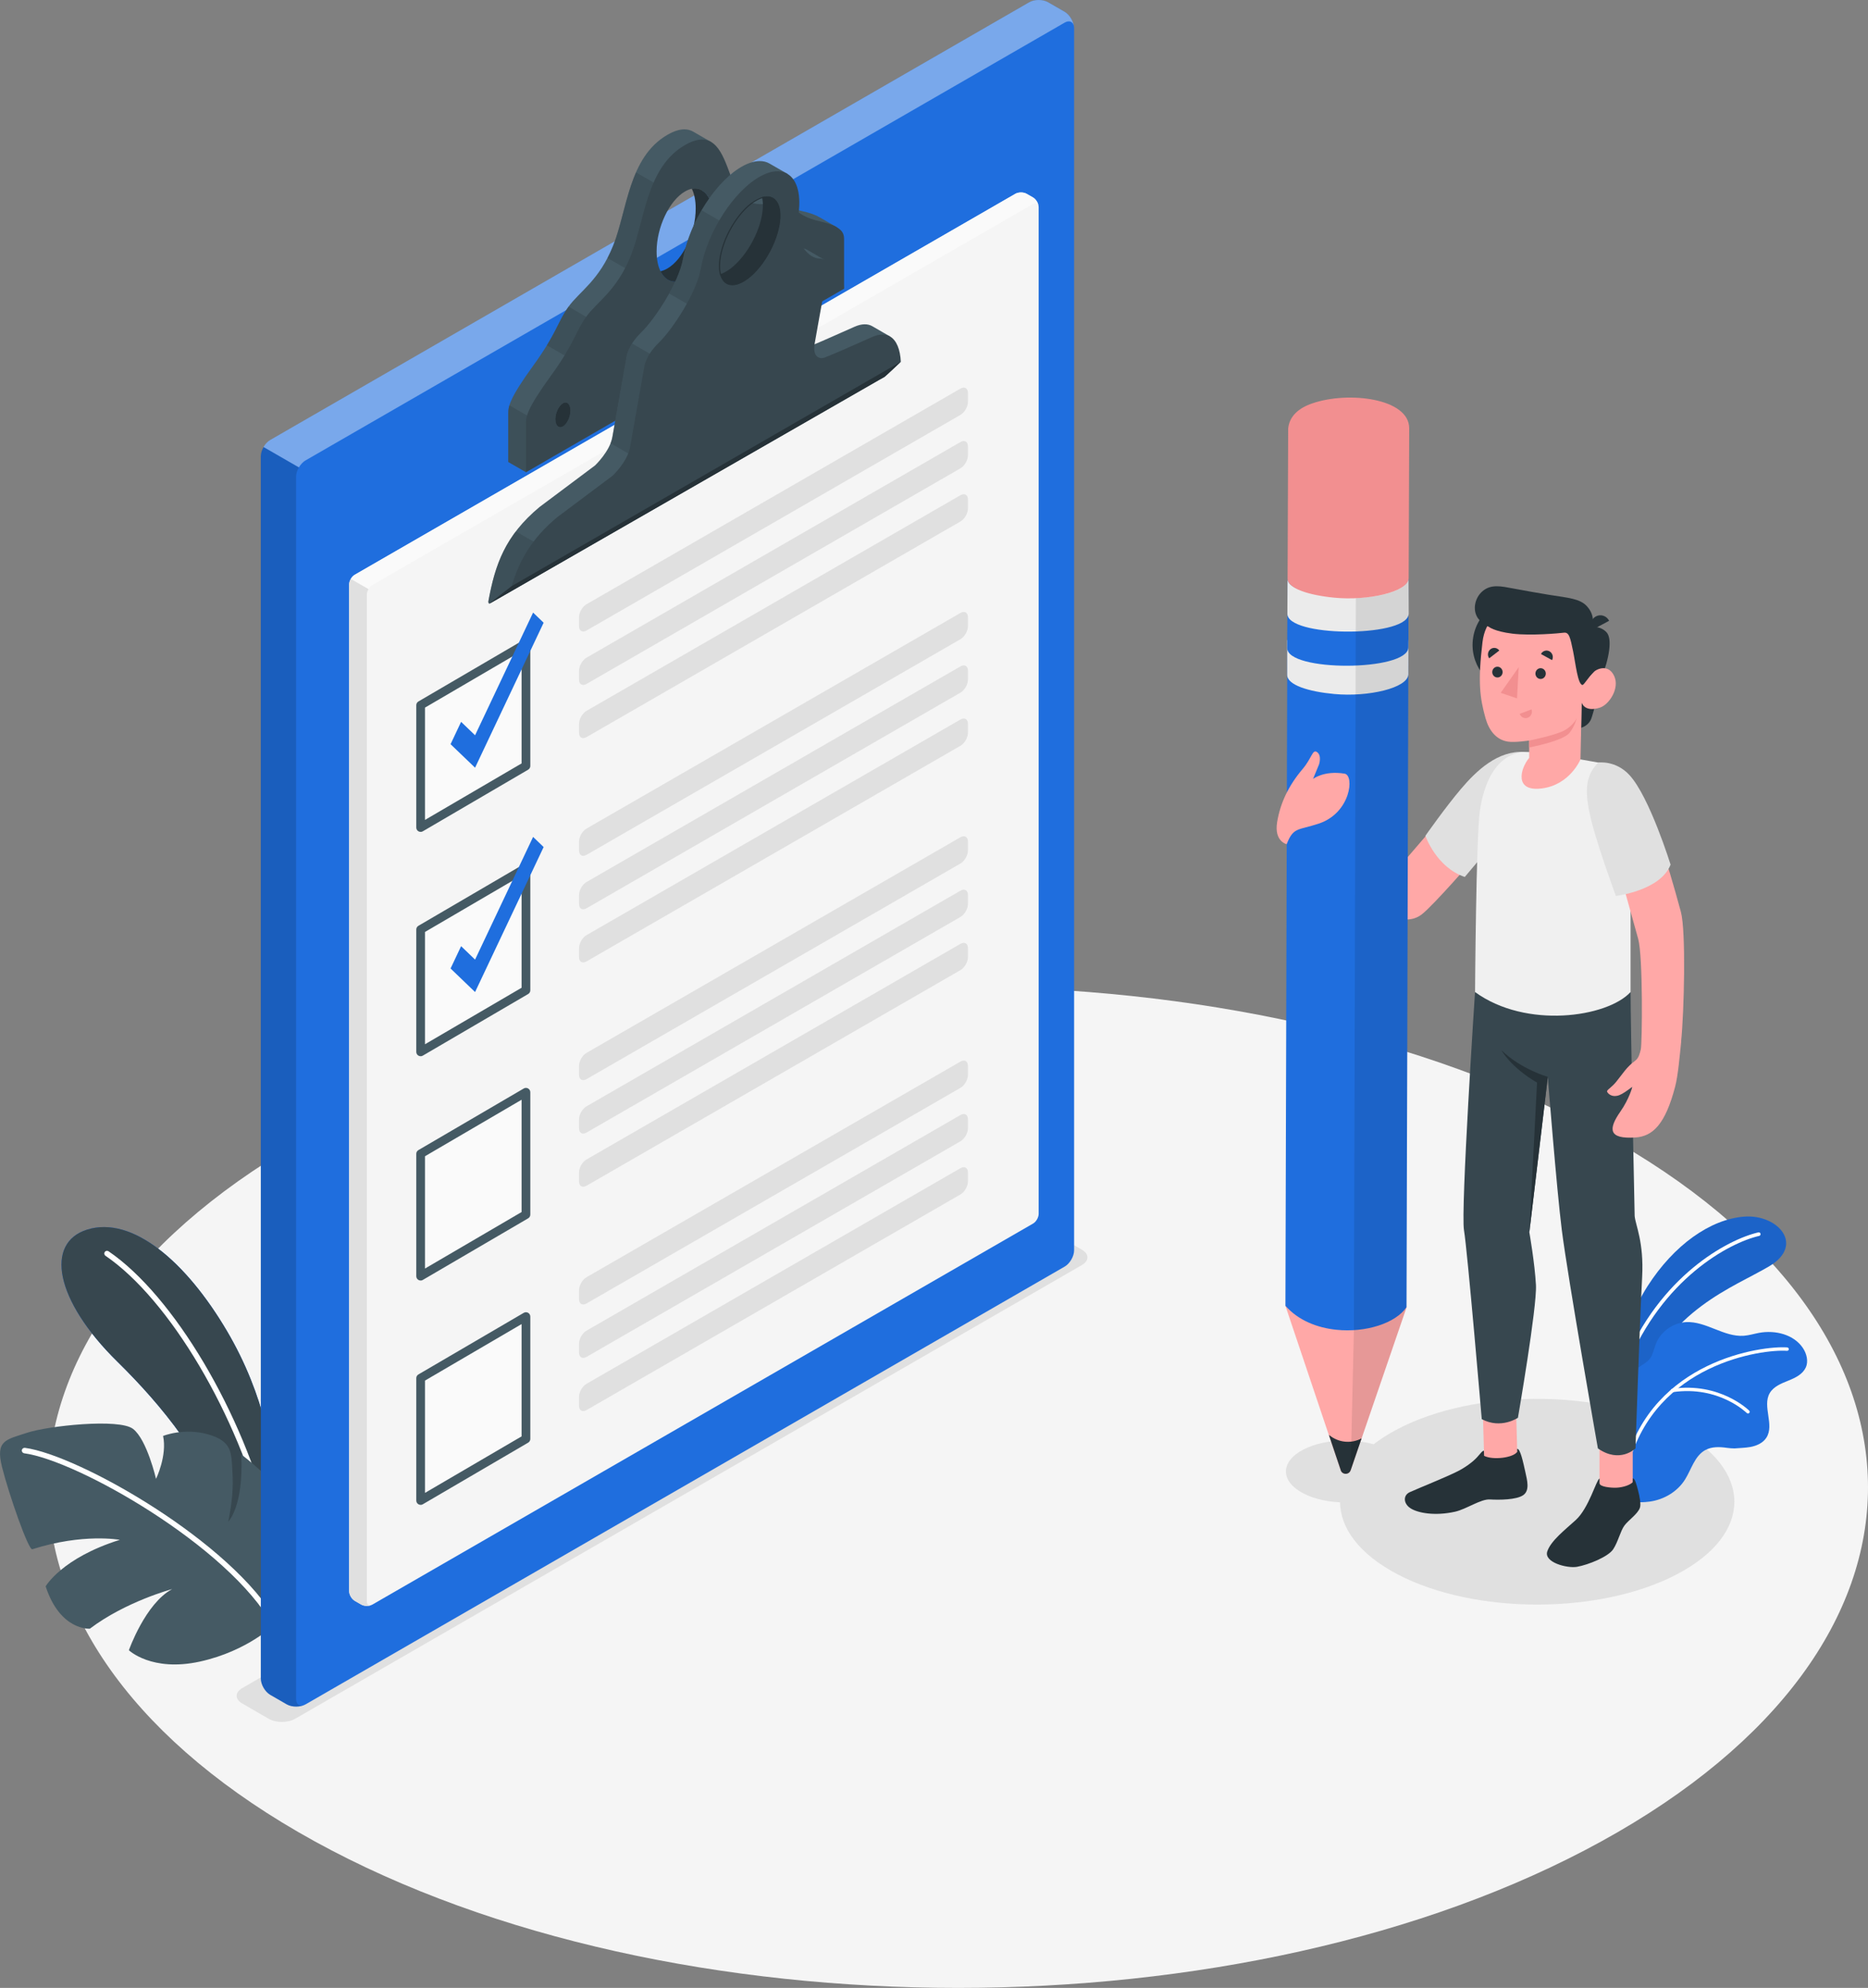 <svg width="172" height="183" viewBox="0 0 172 183" fill="none" xmlns="http://www.w3.org/2000/svg">
<rect x="0" y="0" width="172" height="183" fill="#808080" stroke="none"/>
<g clip-path="url(#clip0_10131_15817)">
<path d="M28.971 169.504C61.69 187.499 114.739 187.499 147.461 169.504C180.18 151.51 180.18 122.334 147.461 104.343C114.743 86.349 61.694 86.349 28.971 104.343C-3.747 122.338 -3.747 151.51 28.971 169.504Z" fill="#F5F5F5"/>
<path d="M22.291 156.809L24.743 158.226C25.413 158.614 26.503 158.614 27.172 158.226L99.626 116.45C100.295 116.062 100.295 115.438 99.626 115.049L97.173 113.633C96.504 113.244 95.414 113.244 94.745 113.633L22.291 155.408C21.621 155.797 21.621 156.421 22.291 156.809Z" fill="#E0E0E0"/>
<path d="M128.705 144.938C135.795 148.636 147.289 148.636 154.378 144.938C161.468 141.24 161.468 135.245 154.378 131.547C147.289 127.849 135.795 127.849 128.705 131.547C121.616 135.245 121.616 141.24 128.705 144.938Z" fill="#E0E0E0"/>
<path d="M120.005 137.474C122.137 138.587 125.596 138.587 127.728 137.474C129.86 136.361 129.86 134.556 127.728 133.444C125.596 132.331 122.137 132.331 120.005 133.444C117.873 134.556 117.873 136.361 120.005 137.474Z" fill="#E0E0E0"/>
<path d="M25.296 137.986C25.392 134.432 24.403 128.473 20.896 122.526C17.145 116.158 12.191 111.896 8.027 113.192C4.152 114.401 5.002 119.652 10.833 125.375C14.921 129.39 19.064 134.484 20.952 140.304L24.23 147.804L25.292 137.986H25.296Z" fill="#1F6EDE"/>
<path d="M25.296 137.986C25.392 134.432 24.403 128.473 20.896 122.526C17.145 116.158 12.191 111.896 8.027 113.192C4.152 114.401 5.002 119.652 10.833 125.375C14.921 129.39 19.064 134.484 20.952 140.304L24.23 147.804L25.292 137.986H25.296Z" fill="#37474F"/>
<path d="M24.647 140.636C24.543 140.624 24.455 140.552 24.431 140.444C21.934 130.294 15.606 119.616 9.711 115.602C9.594 115.522 9.566 115.366 9.643 115.254C9.723 115.138 9.879 115.11 9.991 115.186C15.979 119.26 22.395 130.066 24.916 140.324C24.948 140.46 24.868 140.596 24.731 140.628C24.703 140.636 24.671 140.636 24.643 140.632L24.647 140.636Z" fill="white"/>
<path d="M25.328 149.497C25.328 149.497 22.84 151.986 18.403 152.959C13.967 153.932 11.867 151.914 11.867 151.914C11.867 151.914 13.378 147.616 15.85 146.287C15.85 146.287 11.594 147.42 8.272 149.933C8.272 149.933 5.539 150.137 4.204 146.035C4.204 146.035 5.675 143.43 11.029 141.753C11.029 141.753 7.675 141.12 2.982 142.617C2.633 142.781 0.79 137.482 0.18 135.025C-0.429 132.567 0.573 132.535 2.481 131.899C4.388 131.263 10.977 130.546 12.255 131.543C13.534 132.535 14.367 136.141 14.367 136.141C14.367 136.141 15.405 134.012 15.017 132.187C15.017 132.187 16.924 131.411 19.149 132.039C21.373 132.667 21.297 133.736 21.393 135.321C21.493 137.014 21.393 138.151 21.02 140.076C21.02 140.076 22.447 138.687 22.214 133.888C22.214 133.888 25.312 136.229 26.623 138.323C27.933 140.416 27.973 146.095 25.324 149.493L25.328 149.497Z" fill="#455A64"/>
<path d="M25.344 149.749C25.252 149.753 25.156 149.709 25.108 149.621C21.048 142.341 7.098 134.432 2.228 133.784C2.092 133.764 1.992 133.64 2.012 133.5C2.032 133.36 2.16 133.268 2.296 133.284C7.242 133.944 21.425 141.981 25.549 149.377C25.617 149.497 25.573 149.653 25.453 149.721C25.416 149.741 25.38 149.749 25.344 149.753V149.749Z" fill="white"/>
<path d="M148.724 127.052C148.724 127.052 149.281 122.177 151.709 118.391C154.138 114.605 157.476 112.244 160.59 112C163.704 111.756 166.217 114.613 162.887 116.578C159.556 118.543 153.637 120.549 150.912 127.897L148.728 127.052H148.724Z" fill="#1F6EDE"/>
<path opacity="0.1" d="M148.724 127.052C148.724 127.052 149.281 122.177 151.709 118.391C154.138 114.605 157.476 112.244 160.59 112C163.704 111.756 166.217 114.613 162.887 116.578C159.556 118.543 153.637 120.549 150.912 127.897L148.728 127.052H148.724Z" fill="black"/>
<path d="M149.637 125.784C149.637 125.784 149.613 125.78 149.605 125.776C149.521 125.74 149.481 125.643 149.513 125.559C152.799 117.479 159.055 114.105 161.905 113.449C161.993 113.429 162.085 113.485 162.105 113.573C162.125 113.661 162.069 113.753 161.981 113.773C159.192 114.413 153.06 117.731 149.826 125.683C149.794 125.76 149.717 125.8 149.641 125.784H149.637Z" fill="white"/>
<path d="M166.269 125.88C165.989 126.516 165.295 126.844 164.646 127.104C164.005 127.36 163.299 127.645 162.951 128.245C162.249 129.458 163.404 131.163 162.646 132.343C162.33 132.84 161.74 133.1 161.163 133.204C160.682 133.292 160.193 133.292 159.705 133.336C159.468 133.332 159.236 133.316 159.011 133.284C158.342 133.188 157.617 133.156 157.003 133.496C156.038 134.036 155.741 135.253 155.156 136.193C154.455 137.318 153.212 138.05 151.906 138.231C151.473 138.287 150.667 138.367 150.222 138.119C150.186 138.099 150.158 138.083 150.13 138.062C150.13 138.062 150.126 138.058 150.122 138.054C150.062 137.986 149.986 137.898 149.954 137.85C149.946 137.842 149.942 137.83 149.938 137.822C149.766 137.194 150.046 136.538 150.058 135.889C150.058 135.849 150.058 135.809 150.058 135.773C150.03 135.017 150.01 134.268 149.994 133.516C149.958 132.131 149.942 130.742 149.954 129.354C149.962 128.453 149.854 127.468 150.234 126.62C150.655 125.687 151.709 125.667 152.106 124.751C152.266 124.387 152.351 123.995 152.503 123.626C152.964 122.546 154.074 121.765 155.252 121.709C157.088 121.617 158.731 123.098 160.566 122.966C161.039 122.93 161.504 122.786 161.969 122.698C163.456 122.422 165.171 122.842 166.009 124.099C166.357 124.623 166.526 125.315 166.273 125.892L166.269 125.88Z" fill="#1F6EDE"/>
<path d="M149.79 134.929C149.79 134.929 149.782 134.929 149.778 134.929C149.693 134.905 149.645 134.821 149.665 134.737C152.198 125.239 162.217 123.866 164.562 124.039C164.646 124.047 164.714 124.119 164.706 124.207C164.698 124.295 164.626 124.359 164.538 124.351C162.245 124.187 152.447 125.527 149.966 134.821C149.946 134.901 149.866 134.949 149.786 134.933L149.79 134.929Z" fill="white"/>
<path d="M160.919 130.118C160.887 130.114 160.859 130.098 160.835 130.074C160.811 130.05 158.254 127.533 154.018 128.157C153.934 128.169 153.853 128.109 153.841 128.025C153.829 127.941 153.889 127.861 153.974 127.849C158.374 127.204 161.035 129.83 161.059 129.858C161.119 129.918 161.119 130.018 161.059 130.078C161.023 130.114 160.971 130.13 160.919 130.122V130.118Z" fill="white"/>
<path d="M26.402 156.897L24.884 156.021C24.403 155.744 24.018 155.072 24.018 154.52V42.008C24.018 41.456 24.407 40.783 24.884 40.507L94.773 0.208C95.254 -0.068 96.027 -0.068 96.508 0.208L98.031 1.085C98.512 1.361 98.901 2.033 98.901 2.585V115.097C98.901 115.65 98.512 116.322 98.031 116.598L28.138 156.897C27.657 157.173 26.883 157.173 26.402 156.897Z" fill="#1F6EDE"/>
<path opacity="0.4" d="M98.885 2.445C98.824 1.997 98.46 1.833 98.027 2.085L28.134 42.384C27.893 42.52 27.681 42.756 27.52 43.028L24.262 41.151C24.422 40.879 24.635 40.647 24.875 40.507L94.769 0.208C95.25 -0.068 96.027 -0.068 96.504 0.208L98.027 1.085C98.464 1.337 98.828 1.925 98.885 2.445Z" fill="white"/>
<path opacity="0.15" d="M27.981 156.965C27.981 156.965 27.945 156.981 27.929 156.985C27.901 156.997 27.873 157.009 27.841 157.017C27.829 157.017 27.817 157.025 27.805 157.029C27.753 157.045 27.701 157.057 27.645 157.069H27.625C27.28 157.133 26.899 157.105 26.591 156.985C26.523 156.961 26.458 156.929 26.398 156.897L24.875 156.021C24.398 155.74 24.01 155.072 24.01 154.52V42.008C24.01 41.732 24.106 41.423 24.262 41.151L27.52 43.028C27.36 43.301 27.264 43.609 27.264 43.885V156.397C27.264 156.593 27.312 156.749 27.396 156.853C27.504 156.985 27.669 157.041 27.861 157.001C27.901 156.993 27.941 156.981 27.981 156.965Z" fill="black"/>
<path d="M77.063 20.924C77.023 20.9 76.979 20.876 76.935 20.848L75.492 20.019C75.155 19.807 74.626 19.603 73.809 19.423C73.56 19.367 73.336 19.303 73.139 19.239C72.895 19.155 72.687 19.071 72.502 18.979L72.611 18.847L70.979 17.902C70.851 17.834 70.715 17.774 70.551 17.734C69.937 17.586 69.02 17.942 68.102 17.838C67.521 17.774 66.94 17.522 66.439 16.849C65.882 16.101 65.545 14.788 65.052 13.704L65.481 13.071C65.437 13.043 65.393 13.019 65.345 12.995L63.85 12.131C63.609 11.991 63.333 11.907 63.016 11.907C62.579 11.907 62.066 12.059 61.449 12.415C57.87 14.48 57.75 19.383 56.46 22.605C55.169 25.835 53.346 26.839 52.352 28.228C51.35 29.613 51.29 30.641 49.09 33.671C46.889 36.701 46.801 37.441 46.801 38.014V42.528L48.428 43.465L77.72 26.571L77.063 20.924ZM50.204 38.322C49.823 38.538 49.51 38.246 49.51 37.657C49.51 37.069 49.823 36.413 50.204 36.193C50.584 35.972 50.893 36.273 50.893 36.861C50.893 37.449 50.584 38.102 50.204 38.322ZM63.072 25.655C62.111 26.211 61.269 25.895 60.816 24.966C59.682 25.186 58.836 24.09 58.836 22.209C58.836 19.991 60.007 17.522 61.449 16.689C62.411 16.133 63.253 16.449 63.702 17.378C64.84 17.154 65.681 18.246 65.681 20.135C65.681 22.353 64.515 24.822 63.072 25.655ZM72.799 25.29C72.418 25.511 72.109 25.214 72.109 24.63C72.109 24.046 72.418 23.389 72.799 23.169C73.184 22.949 73.492 23.245 73.492 23.834C73.492 24.422 73.184 25.07 72.799 25.29Z" fill="#455A64"/>
<path opacity="0.5" d="M50.056 39.13L46.906 37.313C46.813 37.613 46.801 37.825 46.801 38.014V42.528L48.428 43.465L50.056 42.528V39.13Z" fill="#37474F"/>
<path opacity="0.5" d="M53.314 33.495L54.941 29.741L52.356 28.224C51.594 29.273 51.378 30.121 50.356 31.786L53.314 33.491V33.495Z" fill="#37474F"/>
<path opacity="0.5" d="M59.826 25.987L60.038 24.894C59.317 24.594 58.84 23.622 58.84 22.209C58.84 20.328 59.686 18.266 60.824 17.174L58.568 15.873C57.606 18.062 57.249 20.644 56.464 22.605C56.295 23.021 56.123 23.401 55.939 23.75L59.826 25.991V25.987Z" fill="#37474F"/>
<path d="M77.063 20.924C77.023 20.9 76.979 20.876 76.935 20.848C76.598 20.676 76.117 20.512 75.432 20.36C74.133 20.067 73.58 19.611 73.139 19.239C72.959 19.087 72.799 18.951 72.611 18.847C72.482 18.771 72.342 18.711 72.174 18.671C71.188 18.434 69.392 19.507 68.102 17.838C68.09 17.822 68.074 17.802 68.062 17.786C67.16 16.573 66.831 13.868 65.481 13.071C65.437 13.043 65.393 13.019 65.345 12.995C64.787 12.735 64.062 12.783 63.072 13.351C59.493 15.417 59.373 20.32 58.083 23.541C56.792 26.771 54.969 27.776 53.975 29.165C52.973 30.549 52.917 31.578 50.713 34.608C48.513 37.637 48.428 38.378 48.428 38.95V43.465L77.72 26.571V22.061C77.72 21.688 77.684 21.292 77.063 20.924ZM51.827 39.258C51.446 39.478 51.138 39.182 51.138 38.594C51.138 38.006 51.446 37.349 51.827 37.129C52.212 36.909 52.516 37.209 52.516 37.797C52.516 38.386 52.212 39.038 51.827 39.258ZM63.072 25.654C62.11 26.211 61.269 25.895 60.816 24.966C60.587 24.502 60.459 23.886 60.459 23.145C60.459 20.928 61.63 18.458 63.072 17.626C63.289 17.502 63.501 17.418 63.702 17.378C64.84 17.154 65.681 18.246 65.681 20.135C65.681 22.353 64.515 24.822 63.072 25.654ZM74.426 26.227C74.041 26.447 73.733 26.151 73.733 25.567C73.733 24.982 74.041 24.326 74.426 24.106C74.807 23.886 75.115 24.182 75.115 24.77C75.115 25.358 74.807 26.007 74.426 26.227Z" fill="#37474F"/>
<path d="M65.681 20.135C65.681 22.353 64.515 24.822 63.072 25.654C62.111 26.211 61.269 25.895 60.816 24.966C61.02 24.926 61.229 24.846 61.449 24.718C62.892 23.886 64.058 21.416 64.058 19.199C64.058 18.458 63.93 17.842 63.702 17.378C64.84 17.154 65.681 18.246 65.681 20.135Z" fill="#263238"/>
<path d="M51.831 39.254C51.45 39.474 51.138 39.178 51.138 38.594C51.138 38.01 51.45 37.349 51.831 37.129C52.212 36.909 52.52 37.209 52.52 37.797C52.52 38.386 52.212 39.038 51.831 39.258" fill="#263238"/>
<path d="M74.426 26.227C74.045 26.447 73.733 26.151 73.733 25.567C73.733 24.982 74.045 24.322 74.426 24.102C74.807 23.881 75.115 24.182 75.115 24.77C75.115 25.358 74.807 26.011 74.426 26.231" fill="#263238"/>
<path d="M32.67 52.906L93.49 17.842C93.779 17.678 94.244 17.678 94.532 17.842L95.117 18.178C95.406 18.342 95.638 18.747 95.638 19.079V111.739C95.638 112.072 95.406 112.476 95.117 112.64L34.297 147.708C34.009 147.872 33.544 147.872 33.255 147.708L32.666 147.368C32.378 147.204 32.145 146.799 32.145 146.467V53.806C32.145 53.474 32.378 53.07 32.666 52.906H32.67Z" fill="#F5F5F5"/>
<path d="M95.618 18.923C95.554 18.711 95.354 18.643 95.117 18.779L34.297 53.847C34.153 53.931 34.021 54.071 33.929 54.235L32.301 53.298C32.394 53.134 32.526 52.99 32.67 52.91L93.49 17.842C93.775 17.674 94.244 17.674 94.528 17.842L95.117 18.178C95.362 18.322 95.566 18.631 95.618 18.923Z" fill="#FAFAFA"/>
<path d="M34.173 147.764C34.113 147.788 34.049 147.804 33.981 147.816C33.949 147.82 33.913 147.824 33.881 147.828C33.776 147.836 33.668 147.832 33.564 147.816C33.496 147.804 33.432 147.788 33.372 147.764C33.331 147.748 33.291 147.728 33.255 147.708L32.67 147.372C32.382 147.204 32.149 146.803 32.149 146.471V53.811C32.149 53.642 32.205 53.458 32.302 53.298L33.929 54.235C33.837 54.399 33.776 54.583 33.776 54.747V147.408C33.776 147.692 33.945 147.832 34.173 147.764Z" fill="#E0E0E0"/>
<path d="M81.936 30.965L80.317 30.029C79.9 29.789 79.351 29.785 78.69 30.077C76.798 30.91 75.981 31.286 75.003 31.694C74.778 31.786 74.55 31.878 74.298 31.978C73.917 32.13 73.151 32.002 73.388 30.669L75.901 23.91C75.901 23.91 75.877 23.898 75.865 23.89L74.274 22.969C74.201 22.925 74.113 22.893 74.009 22.877C73.957 22.869 73.897 22.861 73.833 22.861C72.803 22.837 72.51 16.209 72.502 16.005L72.43 15.961L70.855 15.056C70.595 14.904 70.29 14.828 69.957 14.828C69.516 14.828 69.016 14.964 68.466 15.249C65.994 16.545 63.497 20.387 62.888 23.837C62.503 26.015 60.311 29.365 59.044 30.597C57.774 31.838 57.69 32.863 57.69 32.863L56.704 38.442L56.388 40.227C56.155 41.56 54.788 42.848 54.788 42.848L49.687 46.666C46.493 49.316 45.591 51.989 44.978 55.299C44.978 55.303 44.974 55.319 44.974 55.323C44.954 55.439 44.978 55.52 45.03 55.551C45.05 55.563 45.07 55.563 45.086 55.556C45.086 55.556 45.09 55.556 45.094 55.551L45.747 55.179L80.846 34.964C80.986 34.892 81.131 34.668 81.167 34.475C81.167 34.471 81.167 34.464 81.175 34.459C81.175 34.452 81.171 34.452 81.175 34.447C81.375 33.239 81.96 30.977 81.96 30.977C81.952 30.974 81.944 30.97 81.936 30.965ZM71.789 20.724C71.412 22.845 69.881 25.21 68.358 26.007C67.308 26.555 66.543 26.215 66.286 25.25C65.822 25.394 65.429 25.334 65.136 25.102C64.647 24.718 69.12 17.054 69.484 17.222C69.809 17.37 70.041 17.686 70.158 18.138C71.412 17.758 72.126 18.819 71.789 20.724Z" fill="#455A64"/>
<path opacity="0.5" d="M50.055 50.393L47.498 48.92C46.016 50.869 45.419 52.922 44.978 55.299C44.978 55.303 44.974 55.319 44.974 55.323C44.954 55.44 44.978 55.52 45.03 55.552C45.05 55.564 45.07 55.564 45.086 55.556C45.086 55.556 45.09 55.556 45.094 55.552H45.102L47.118 53.951L50.055 50.393Z" fill="#37474F"/>
<path opacity="0.5" d="M56.219 40.803L59.822 42.88L61.449 33.495L58.199 31.622C57.734 32.354 57.69 32.863 57.69 32.863L56.704 38.442L56.387 40.227C56.355 40.423 56.291 40.615 56.219 40.807V40.803Z" fill="#37474F"/>
<path opacity="0.5" d="M64.599 19.355C63.778 20.764 63.156 22.337 62.888 23.837C62.724 24.77 62.227 25.919 61.613 27.019L64.707 28.804L66.246 25.258C65.801 25.386 65.421 25.326 65.14 25.102C64.888 24.906 65.95 22.781 67.088 20.788L64.599 19.355Z" fill="#37474F"/>
<path d="M81.96 30.978C81.96 30.978 81.944 30.97 81.936 30.966C81.519 30.73 80.974 30.73 80.317 31.018C77.997 32.038 77.295 32.374 75.921 32.919C75.552 33.067 74.811 32.947 75.003 31.694C75.003 31.666 75.011 31.638 75.015 31.61L75.332 29.825L76.209 24.962C76.209 24.962 76.41 24.198 75.901 23.91C75.889 23.902 75.877 23.898 75.865 23.89C75.76 23.837 75.628 23.805 75.46 23.802C74.971 23.79 74.418 23.453 74.009 22.877C73.54 22.221 73.26 21.252 73.464 20.095C73.833 18.01 73.428 16.549 72.502 16.005C72.478 15.989 72.454 15.973 72.43 15.961C71.833 15.645 71.031 15.697 70.094 16.189C67.621 17.486 65.124 21.328 64.515 24.778C64.13 26.955 61.938 30.305 60.672 31.538C59.401 32.779 59.317 33.803 59.317 33.803L58.331 39.382L58.015 41.167C57.782 42.5 56.412 43.789 56.412 43.789L51.314 47.607C48.917 49.596 47.779 51.681 47.118 53.951C47.118 53.951 45.206 55.431 45.086 55.552C45.086 55.552 45.082 55.56 45.09 55.556H45.094L45.747 55.179L80.946 34.972C80.946 34.972 81.351 34.752 81.439 34.696C81.528 34.644 82.946 33.303 82.946 33.303C82.886 32.15 82.549 31.33 81.96 30.978ZM71.789 20.724C71.412 22.845 69.881 25.21 68.358 26.007C67.308 26.555 66.543 26.215 66.286 25.25C66.178 24.818 66.166 24.262 66.282 23.605C66.659 21.484 68.194 19.119 69.717 18.326C69.869 18.246 70.017 18.182 70.158 18.138C71.412 17.758 72.126 18.819 71.789 20.724Z" fill="#37474F"/>
<path d="M71.789 20.724C71.412 22.845 69.881 25.21 68.358 26.007C67.308 26.555 66.543 26.215 66.286 25.25C66.427 25.206 66.575 25.146 66.731 25.066C68.254 24.27 69.789 21.904 70.162 19.783C70.278 19.127 70.27 18.57 70.158 18.138C71.412 17.758 72.126 18.819 71.789 20.724Z" fill="#263238"/>
<path d="M70.322 18.23C70.647 18.23 70.887 18.346 71.055 18.587C71.685 19.483 71.084 21.764 70.819 22.493C70.454 23.509 68.094 25.891 67.445 25.891C66.867 25.863 66.447 25.306 66.379 25.21C66.274 24.774 66.274 24.226 66.379 23.625C66.751 21.532 68.266 19.195 69.761 18.418C69.909 18.342 70.046 18.282 70.174 18.242C70.222 18.238 70.27 18.234 70.314 18.234M70.314 18.134C70.262 18.134 70.21 18.134 70.154 18.142C70.013 18.186 69.865 18.25 69.713 18.33C68.19 19.123 66.655 21.488 66.278 23.609C66.162 24.266 66.174 24.822 66.282 25.254C66.282 25.254 66.747 25.959 67.436 25.991C67.441 25.991 67.445 25.991 67.448 25.991C68.154 25.991 70.53 23.589 70.907 22.529C71.28 21.488 72.109 18.134 70.314 18.134Z" fill="#263238"/>
<path d="M45.094 55.556L80.95 34.972C80.95 34.972 81.355 34.752 81.443 34.696C81.531 34.644 82.95 33.299 82.95 33.299L47.122 53.951C47.122 53.951 44.95 55.632 45.094 55.556Z" fill="#263238"/>
<path d="M38.73 64.917L48.428 59.242V70.508L38.73 76.179V64.917Z" fill="#FAFAFA"/>
<path d="M39.131 65.145V75.479L48.028 70.276V59.938L39.131 65.141V65.145ZM38.73 76.579C38.662 76.579 38.594 76.564 38.529 76.528C38.405 76.455 38.329 76.323 38.329 76.179V64.917C38.329 64.777 38.405 64.645 38.529 64.573L48.228 58.901C48.352 58.829 48.505 58.829 48.629 58.901C48.753 58.974 48.829 59.106 48.829 59.25V70.512C48.829 70.652 48.753 70.784 48.629 70.856L38.93 76.528C38.866 76.564 38.798 76.584 38.73 76.584V76.579Z" fill="#455A64"/>
<path d="M53.314 56.824V57.641C53.314 58.081 53.626 58.261 54.007 58.041L88.433 38.194C88.817 37.974 89.126 37.433 89.126 36.993V36.176C89.126 35.736 88.813 35.556 88.433 35.776L54.007 55.624C53.622 55.844 53.314 56.384 53.314 56.824Z" fill="#E0E0E0"/>
<path d="M53.314 61.743V62.56C53.314 63 53.626 63.18 54.007 62.96L88.433 43.112C88.817 42.892 89.126 42.352 89.126 41.912V41.095C89.126 40.655 88.813 40.475 88.433 40.695L54.007 60.542C53.622 60.763 53.314 61.303 53.314 61.743Z" fill="#E0E0E0"/>
<path d="M53.314 66.638V67.454C53.314 67.895 53.626 68.075 54.007 67.855L88.433 48.007C88.817 47.787 89.126 47.247 89.126 46.807V45.99C89.126 45.55 88.813 45.37 88.433 45.59L54.007 65.437C53.622 65.657 53.314 66.198 53.314 66.638Z" fill="#E0E0E0"/>
<path d="M43.743 70.672L41.487 68.507L42.457 66.45L43.743 67.686L49.086 56.392L50.056 57.325L43.743 70.672Z" fill="#1F6EDE"/>
<path d="M38.73 85.564L48.428 79.893V91.16L38.73 96.831V85.564Z" fill="#FAFAFA"/>
<path d="M39.131 85.797V96.131L48.028 90.928V80.59L39.131 85.793V85.797ZM38.73 97.231C38.662 97.231 38.594 97.215 38.529 97.179C38.405 97.107 38.329 96.975 38.329 96.831V85.569C38.329 85.428 38.405 85.296 38.529 85.224L48.228 79.553C48.352 79.481 48.505 79.481 48.629 79.553C48.753 79.625 48.829 79.757 48.829 79.901V91.164C48.829 91.308 48.753 91.436 48.629 91.508L38.93 97.179C38.866 97.215 38.798 97.235 38.73 97.235V97.231Z" fill="#455A64"/>
<path d="M53.314 77.476V78.293C53.314 78.733 53.626 78.913 54.007 78.693L88.433 58.845C88.817 58.625 89.126 58.085 89.126 57.645V56.828C89.126 56.388 88.813 56.208 88.433 56.428L54.007 76.275C53.622 76.496 53.314 77.036 53.314 77.476Z" fill="#E0E0E0"/>
<path d="M53.314 82.395V83.211C53.314 83.652 53.626 83.832 54.007 83.612L88.433 63.764C88.817 63.544 89.126 63.004 89.126 62.564V61.747C89.126 61.307 88.813 61.127 88.433 61.347L54.007 81.194C53.622 81.414 53.314 81.955 53.314 82.395Z" fill="#E0E0E0"/>
<path d="M53.314 87.286V88.102C53.314 88.542 53.626 88.722 54.007 88.502L88.433 68.655C88.817 68.435 89.126 67.895 89.126 67.454V66.638C89.126 66.198 88.813 66.017 88.433 66.238L54.007 86.085C53.622 86.305 53.314 86.845 53.314 87.286Z" fill="#E0E0E0"/>
<path d="M43.743 91.324L41.487 89.155L42.457 87.102L43.743 88.338L49.086 77.044L50.056 77.976L43.743 91.324Z" fill="#1F6EDE"/>
<path d="M38.73 106.216L48.428 100.545V111.807L38.73 117.479V106.216Z" fill="#FAFAFA"/>
<path d="M39.131 106.444V116.778L48.028 111.575V101.237L39.131 106.44V106.444ZM38.73 117.879C38.662 117.879 38.594 117.863 38.529 117.827C38.405 117.755 38.329 117.623 38.329 117.479V106.216C38.329 106.076 38.405 105.944 38.529 105.872L48.228 100.201C48.352 100.129 48.505 100.129 48.629 100.201C48.753 100.273 48.829 100.405 48.829 100.549V111.811C48.829 111.956 48.753 112.084 48.629 112.156L38.93 117.827C38.866 117.863 38.798 117.883 38.73 117.883V117.879Z" fill="#455A64"/>
<path d="M53.314 98.124V98.94C53.314 99.38 53.626 99.561 54.007 99.34L88.433 79.493C88.817 79.273 89.126 78.733 89.126 78.292V77.476C89.126 77.036 88.813 76.856 88.433 77.076L54.007 96.923C53.622 97.143 53.314 97.683 53.314 98.124Z" fill="#E0E0E0"/>
<path d="M53.314 103.043V103.859C53.314 104.299 53.626 104.479 54.007 104.259L88.433 84.412C88.817 84.192 89.126 83.651 89.126 83.211V82.395C89.126 81.955 88.813 81.775 88.433 81.995L54.007 101.842C53.622 102.062 53.314 102.602 53.314 103.043Z" fill="#E0E0E0"/>
<path d="M53.314 107.937V108.754C53.314 109.194 53.626 109.374 54.007 109.154L88.433 89.307C88.817 89.087 89.126 88.546 89.126 88.106V87.29C89.126 86.849 88.813 86.669 88.433 86.889L54.007 106.737C53.622 106.957 53.314 107.497 53.314 107.937Z" fill="#E0E0E0"/>
<path d="M38.73 126.868L48.428 121.193V132.459L38.73 138.131V126.868Z" fill="#FAFAFA"/>
<path d="M39.131 127.096V137.43L48.028 132.227V121.889L39.131 127.092V127.096ZM38.73 138.531C38.662 138.531 38.594 138.515 38.529 138.479C38.405 138.407 38.329 138.275 38.329 138.13V126.868C38.329 126.724 38.405 126.596 38.529 126.524L48.228 120.853C48.352 120.781 48.505 120.781 48.629 120.853C48.753 120.925 48.829 121.057 48.829 121.201V132.463C48.829 132.603 48.753 132.735 48.629 132.807L38.93 138.479C38.866 138.515 38.798 138.535 38.73 138.535V138.531Z" fill="#455A64"/>
<path d="M53.314 118.775V119.592C53.314 120.032 53.626 120.212 54.007 119.992L88.433 100.145C88.817 99.925 89.126 99.384 89.126 98.944V98.128C89.126 97.688 88.813 97.507 88.433 97.728L54.007 117.575C53.622 117.795 53.314 118.335 53.314 118.775Z" fill="#E0E0E0"/>
<path d="M53.314 123.694V124.511C53.314 124.951 53.626 125.131 54.007 124.911L88.433 105.064C88.817 104.844 89.126 104.303 89.126 103.863V103.047C89.126 102.606 88.813 102.426 88.433 102.646L54.007 122.494C53.622 122.714 53.314 123.254 53.314 123.694Z" fill="#E0E0E0"/>
<path d="M53.314 128.589V129.406C53.314 129.846 53.626 130.026 54.007 129.806L88.433 109.958C88.817 109.738 89.126 109.198 89.126 108.758V107.941C89.126 107.501 88.813 107.321 88.433 107.541L54.007 127.388C53.622 127.608 53.314 128.149 53.314 128.589Z" fill="#E0E0E0"/>
<path d="M144.23 60.064C144.615 57.697 143.005 55.467 140.635 55.082C138.264 54.698 136.031 56.306 135.646 58.673C135.261 61.04 136.871 63.271 139.241 63.655C141.612 64.039 143.845 62.432 144.23 60.064Z" fill="#263238"/>
<path d="M134.757 72.918L128.553 80.138L120.221 76.528L120.057 81.034C120.057 81.034 126.882 84.216 127.928 84.432C128.974 84.648 129.988 84.88 130.906 84.18C131.972 83.367 135.799 78.953 135.799 78.953L134.757 72.918Z" fill="#FFA8A7"/>
<path d="M140.388 69.223C137.915 69.063 135.955 70.94 134.529 72.617C133.098 74.298 131.246 76.94 131.246 76.94C131.246 76.94 132.244 79.849 134.873 80.73L139.402 75.351L140.388 69.219V69.223Z" fill="#E0E0E0"/>
<path d="M150.339 132.815H147.277V138.05H150.339V132.815Z" fill="#FFA8A7"/>
<path d="M139.723 134.388L136.665 134.492L136.508 128.953L139.57 128.849L139.723 134.388Z" fill="#FFA8A7"/>
<path d="M150.138 91.324C150.138 94.246 150.515 111.94 150.515 111.94C150.587 112.78 151.377 114.329 151.204 117.555C150.972 121.937 150.591 133.336 150.591 133.336C150.591 133.336 149.157 134.757 147.129 133.336C147.129 133.336 144.355 117.571 143.806 113.228C143.329 109.438 142.516 99.136 142.516 99.136L140.817 113.432C140.817 113.432 141.318 116.282 141.426 118.295C141.534 120.308 139.767 130.514 139.767 130.514C139.767 130.514 138.212 131.587 136.436 130.642C136.436 130.642 135.114 115.077 134.801 113.26C134.485 111.443 135.815 91.328 135.815 91.328H150.134L150.138 91.324Z" fill="#37474F"/>
<path d="M147.197 70.2C148.531 70.436 149.593 71.445 149.886 72.769C150.03 73.426 150.138 74.206 150.138 75.091V91.324C147.99 93.657 140.508 94.742 135.819 91.324C135.819 91.324 135.911 76.984 136.264 74.63C136.873 70.536 138.837 69.079 140.805 69.231L145.53 69.908L147.197 70.204V70.2Z" fill="#F0F0F0"/>
<path d="M147.445 62.452C147.445 62.452 146.74 65.757 146.459 66.298C146.179 66.842 145.594 66.994 145.594 66.994L145.642 64.669L147.445 62.447V62.452Z" fill="#263238"/>
<path d="M146.56 57.717C146.56 57.717 147.317 57.589 147.91 58.189C148.491 58.781 148.167 60.634 147.445 62.447L146.119 62.6L146.56 57.713V57.717Z" fill="#263238"/>
<path d="M145.718 62.604C145.982 62.764 146.363 62.251 146.692 61.907C147.02 61.563 148.091 61.095 148.624 62.219C149.169 63.364 148.151 64.881 147.309 65.145C145.854 65.601 145.638 64.669 145.638 64.669L145.526 69.904C145.526 69.904 144.576 72.229 141.999 72.577C139.422 72.925 139.951 70.804 140.801 69.764V68.171C140.801 68.171 139.486 68.371 138.845 68.271C137.775 68.107 137.106 67.262 136.781 66.11C136.26 64.252 136.064 62.756 136.504 59.106C136.989 55.107 141.646 55.063 144.163 56.644C146.68 58.225 145.718 62.6 145.718 62.6V62.604Z" fill="#FFA8A7"/>
<path d="M145.718 63.052C145.85 63.052 146.359 62.211 146.692 61.911C147.153 61.495 146.56 57.717 146.56 57.717C146.56 57.717 147 56.776 146.119 55.808C145.49 55.115 144.44 55.039 142.644 54.759C141.702 54.611 140.276 54.347 139.338 54.175C138.216 53.967 137.286 53.746 136.492 54.435C135.875 54.971 135.611 55.916 135.943 56.66C136.019 56.836 136.136 56.992 136.264 57.136C136.492 57.389 136.749 57.589 137.074 57.693C137.074 57.693 137.562 58.125 139.266 58.333C140.969 58.541 143.618 58.293 143.983 58.245C144.476 58.177 144.58 58.657 144.848 59.962C145.081 61.107 145.277 63.048 145.726 63.06L145.718 63.052Z" fill="#263238"/>
<path d="M146.556 58.009L148.163 57.148C147.934 56.688 147.389 56.508 146.944 56.744C146.499 56.984 146.323 57.549 146.552 58.009H146.556Z" fill="#263238"/>
<path d="M140.805 68.175C140.805 68.175 143.189 67.695 144.023 67.25C144.58 66.954 145.041 66.442 145.177 66.11C145.177 66.11 145.021 66.818 144.524 67.454C143.914 68.235 140.805 68.807 140.805 68.807V68.175Z" fill="#F28F90"/>
<path d="M141.378 62.007C141.378 62.279 141.59 62.504 141.855 62.504C142.119 62.504 142.332 62.279 142.332 62.007C142.332 61.735 142.119 61.511 141.855 61.511C141.59 61.511 141.378 61.735 141.378 62.007Z" fill="#263238"/>
<path d="M141.887 60.206L142.909 60.77C143.061 60.478 142.953 60.114 142.672 59.958C142.392 59.802 142.039 59.914 141.887 60.206Z" fill="#263238"/>
<path d="M141.021 65.305L139.931 65.713C140.039 66.026 140.372 66.186 140.672 66.074C140.973 65.962 141.129 65.617 141.021 65.305Z" fill="#F28F90"/>
<path d="M137.118 60.602L138.051 59.886C137.863 59.618 137.498 59.562 137.242 59.762C136.985 59.958 136.929 60.338 137.122 60.602H137.118Z" fill="#263238"/>
<path d="M137.402 61.871C137.402 62.143 137.615 62.367 137.879 62.367C138.144 62.367 138.356 62.143 138.356 61.871C138.356 61.599 138.144 61.375 137.879 61.375C137.615 61.375 137.402 61.599 137.402 61.871Z" fill="#263238"/>
<path d="M139.839 61.419L139.683 64.293L138.18 63.78L139.839 61.419Z" fill="#F28F90"/>
<path d="M147.277 136.542V136.105C146.984 136.233 146.303 138.827 145.089 139.932C144.123 140.812 142.804 141.829 142.472 142.809C142.123 143.83 144.307 144.394 145.209 144.234C146.259 144.05 148.074 143.309 148.531 142.629C148.988 141.945 149.201 140.936 149.573 140.436C149.942 139.936 150.8 139.375 151 138.795C151.108 138.475 150.98 137.778 150.824 137.19C150.683 136.65 150.527 136.053 150.343 136.105C150.343 136.169 150.343 136.438 150.343 136.438C150.122 136.682 149.505 136.926 148.812 136.954C148.363 136.97 147.277 136.882 147.281 136.542H147.277Z" fill="#263238"/>
<path d="M136.633 133.552C136.472 133.556 136.344 133.78 135.995 134.16C135.571 134.616 134.877 135.113 134.196 135.453C133.05 136.025 130.822 136.91 129.812 137.362C129.182 137.646 129.211 138.407 129.864 138.839C130.517 139.271 132.088 139.583 133.976 139.163C135.006 138.935 136.344 137.982 137.19 138.034C138.035 138.086 139.622 138.074 140.248 137.642C140.873 137.21 140.624 136.293 140.448 135.501C140.256 134.636 139.979 133.32 139.695 133.376L139.703 133.648C139.334 134.204 137.462 134.432 136.653 134.02L136.637 133.548L136.633 133.552Z" fill="#263238"/>
<path d="M142.52 99.132C142.52 99.132 140.071 98.444 138.256 96.691C138.256 96.691 139.077 98.228 141.526 99.661L140.821 113.428L142.52 99.132Z" fill="#263238"/>
<path d="M129.519 120.328L124.365 135.349C124.217 135.785 123.596 135.785 123.447 135.349L118.358 120.208L129.515 120.332L129.519 120.328Z" fill="#FFA8A7"/>
<path d="M123.447 135.345C123.596 135.781 124.213 135.785 124.365 135.345L125.371 132.411C124.485 132.884 123.411 132.824 122.586 132.255L122.361 132.099L123.451 135.337L123.447 135.345Z" fill="#263238"/>
<path d="M118.554 53.23V54.699L118.538 56.472L118.358 120.204C119.536 121.549 121.283 122.234 123.055 122.414C125.752 122.694 128.521 121.809 129.507 120.328L129.687 56.632L129.695 53.242C129.567 55.436 118.454 55.432 118.55 53.226L118.554 53.23Z" fill="#1F6EDE"/>
<path d="M118.522 58.825V62.107C118.486 63.06 120.514 63.672 122.858 63.888C125.968 64.18 129.631 63.34 129.675 62.079L129.683 59.662L129.671 58.797C129.627 60.058 125.964 60.903 122.85 60.606C120.606 60.398 118.642 59.814 118.53 58.93V58.922C118.518 58.894 118.518 58.861 118.522 58.83V58.825Z" fill="#EBEBEB"/>
<path d="M118.526 59.642C118.446 61.851 129.595 61.823 129.675 59.614L129.691 56.328C129.611 58.537 118.462 58.565 118.542 56.356L118.526 59.642Z" fill="#1F6EDE"/>
<path d="M118.554 53.23L118.538 56.472C118.442 58.641 129.202 58.705 129.687 56.632C129.699 56.596 129.703 56.552 129.707 56.508L129.695 53.242C129.567 55.436 118.454 55.432 118.55 53.226L118.554 53.23Z" fill="#EBEBEB"/>
<path opacity="0.1" d="M129.691 56.632L129.699 53.242C129.643 54.235 127.367 54.971 124.842 55.063L124.662 122.462L124.365 135.345L129.519 120.324H129.511L129.691 56.628V56.632Z" fill="black"/>
<path d="M118.61 39.471L118.558 53.23C118.514 54.171 120.522 54.791 122.842 55.019C125.952 55.324 129.631 54.503 129.703 53.246C129.703 53.246 129.705 53.241 129.707 53.23L129.755 39.422C129.755 36.677 124.177 35.984 120.846 37.129C119.596 37.549 118.71 38.31 118.61 39.467V39.471Z" fill="#F28F90"/>
<path d="M154.799 95.886C154.663 97.211 154.511 99 154.246 100.017C153.328 103.551 152.154 104.607 150.587 104.712C148.09 104.88 148.074 103.943 149.193 102.338C150.022 101.154 150.307 100.041 150.307 100.041C149.814 100.409 149.421 100.693 149.108 100.813C148.487 101.057 148.086 100.725 147.982 100.509C147.902 100.341 148.335 100.173 148.812 99.589C149.425 98.844 149.738 98.252 150.575 97.635C150.888 97.403 150.988 96.983 151.08 96.603C151.208 96.103 151.293 88.09 150.84 86.433L148.692 78.733C146.944 77.536 145.081 71.605 147.738 70.344C150.235 70.624 152.05 73.882 154.771 83.944C155.252 85.725 155.072 93.145 154.791 95.886H154.799Z" fill="#FFA8A7"/>
<path d="M147.197 70.2C147.197 70.2 146.187 70.94 146.119 72.617C146.046 74.294 146.836 76.712 147.313 78.225C147.79 79.737 148.78 82.475 148.78 82.475C148.78 82.475 152.884 82.007 153.821 79.597C153.821 79.597 151.898 73.382 150.046 71.361C148.78 69.976 147.197 70.196 147.197 70.196V70.2Z" fill="#E0E0E0"/>
<path d="M120.903 71.705C120.903 71.705 121.904 70.908 123.808 71.221C124.73 71.373 124.377 74.851 121.416 75.823C119.488 76.456 119.095 76.127 118.474 77.712C118.474 77.712 117.312 77.472 117.592 75.699C117.877 73.93 118.65 72.313 119.941 70.792C120.79 69.792 120.846 68.947 121.263 69.231C121.736 69.556 121.448 70.38 121.448 70.38L120.903 71.701V71.705Z" fill="#FFA8A7"/>
</g>
<defs>
<clipPath id="clip0_10131_15817">
<rect width="172" height="183" fill="white"/>
</clipPath>
</defs>
</svg>
